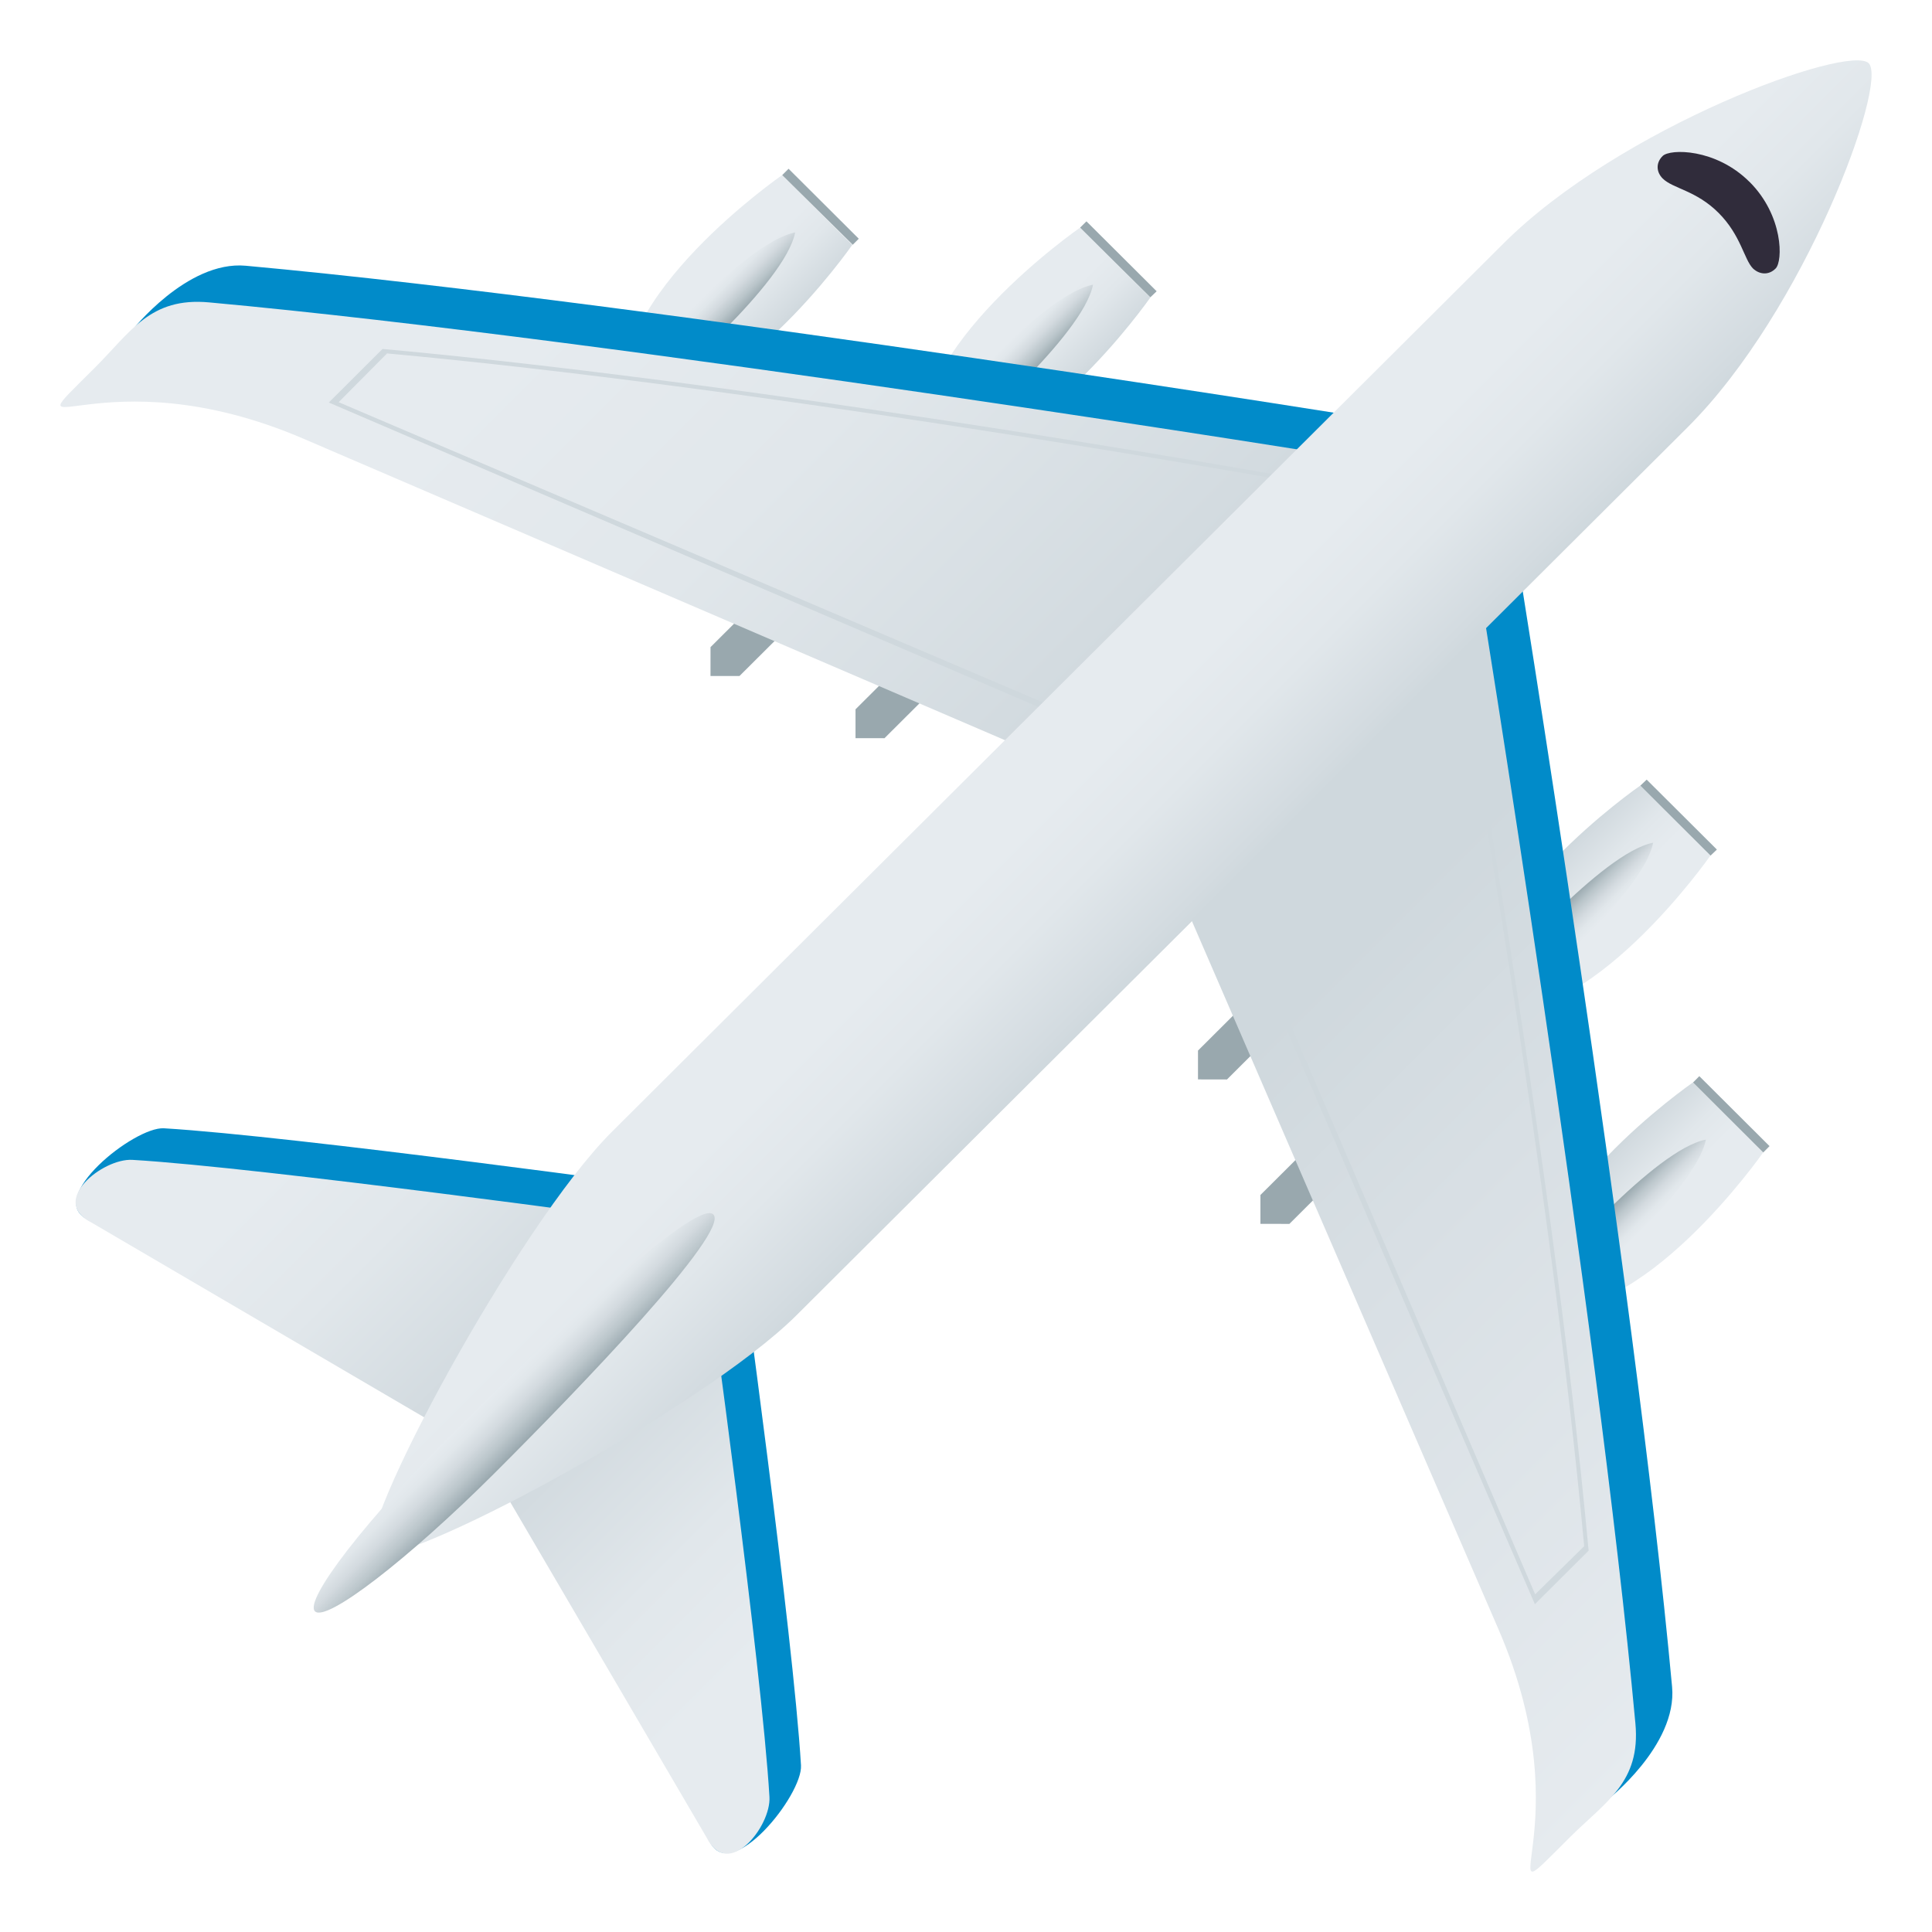 <svg xmlns="http://www.w3.org/2000/svg" xmlns:xlink="http://www.w3.org/1999/xlink" viewBox="0 0 64 64"><linearGradient id="A" gradientUnits="userSpaceOnUse"><stop offset=".394" stop-color="#e6ebef"/><stop offset=".645" stop-color="#e1e7eb"/><stop offset=".941" stop-color="#d3dbe0"/><stop offset="1" stop-color="#cfd8dd"/></linearGradient><linearGradient id="B" x1="32.419" x2="35.128" xlink:href="#A" y1="10.505" y2="13.214"/><linearGradient id="C" gradientUnits="userSpaceOnUse"><stop offset="0" stop-color="#e6ebef"/><stop offset=".208" stop-color="#e1e7eb"/><stop offset=".453" stop-color="#d3dadf"/><stop offset=".716" stop-color="#bbc6cb"/><stop offset=".992" stop-color="#9aa9af"/><stop offset="1" stop-color="#99a8ae"/></linearGradient><linearGradient id="D" x1="33.4" x2="34.301" xlink:href="#C" y1="11.33" y2="12.231"/><linearGradient id="E" x1="22.55" x2="25.261" xlink:href="#A" y1="8.764" y2="11.474"/><linearGradient id="F" x1="23.53" x2="24.432" xlink:href="#C" y1="9.589" y2="10.49"/><linearGradient id="G" gradientUnits="userSpaceOnUse"><stop offset=".297" stop-color="#e6ebef"/><stop offset=".588" stop-color="#e1e7eb"/><stop offset=".932" stop-color="#d3dbe0"/><stop offset="1" stop-color="#cfd8dd"/></linearGradient><linearGradient id="H" x1="12.204" x2="34.625" xlink:href="#G" y1="3.065" y2="25.485"/><linearGradient id="I" x1="6.869" x2="16.876" xlink:href="#G" y1="35.108" y2="45.115"/><linearGradient id="J" x1="28.802" x2="18.795" xlink:href="#G" y1="57.042" y2="47.034"/><linearGradient id="K" x1="53.682" x2="50.973" xlink:href="#A" y1="31.7" y2="28.99"/><linearGradient id="L" x1="52.853" x2="51.952" xlink:href="#C" y1="30.715" y2="29.814"/><linearGradient id="M" x1="55.431" x2="52.721" xlink:href="#A" y1="41.533" y2="38.823"/><linearGradient id="N" x1="54.601" x2="53.7" xlink:href="#C" y1="40.549" y2="39.648"/><linearGradient id="O" gradientUnits="userSpaceOnUse" x1="61.083" x2="38.711" y1="51.844" y2="29.473"><stop offset="0" stop-color="#e6ebef"/><stop offset=".562" stop-color="#d8dfe4"/><stop offset=".824" stop-color="#cfd8dd"/></linearGradient><linearGradient id="P" x1="34.062" x2="40.21" xlink:href="#G" y1="23.699" y2="29.848"/><linearGradient id="Q" x1="16.351" x2="17.706" xlink:href="#C" y1="46.121" y2="47.476"/><path d="M38.106 9.857L35.78 7.54s-5.867 4.06-5.183 7.48c3.435.684 7.508-5.163 7.508-5.163z" fill="url(#B)"/><path d="M35.99 7.332l2.326 2.317-.21.2L35.78 7.54z" fill="#99a8ae"/><path d="m31.106 13.746.773.77s3.994-3.385 4.329-5.086c-1.703.336-5.102 4.316-5.102 4.316z" fill="url(#D)"/><path d="M28.24 8.117L25.91 5.8s-5.866 4.06-5.182 7.48c3.434.684 7.5-5.162 7.5-5.162z" fill="url(#E)"/><path d="M26.122 5.59l2.326 2.318-.2.2L25.912 5.8z" fill="#99a8ae"/><path d="M21.238 12.004l.772.77S26.005 9.4 26.34 7.7c-1.703.335-5.1 4.314-5.1 4.314z" fill="url(#F)"/><path d="M23.537 21.437l-.001.957h.96l3.84-3.825-.96-.957zm4.803 2.06v.956l.96.001 3.838-3.825-.96-.957z" fill="#99a8ae"/><path d="M36.09 23.987L4.356 10.968s1.83-2.344 3.785-2.165c13.625 1.246 38 5.178 38 5.178z" fill="#018bc9"/><path d="M6.926 10.017c-1.956-.18-2.597.98-3.786 2.166-3.01 3 .17-.55 6.926 2.356L34.874 25.2l10.042-10.006c-.001 0-24.365-3.932-38-5.178z" fill="url(#H)"/><path d="M11.218 13.323l1.603-1.615c12.12 1.108 27.807 3.854 31.124 4.448l.114-.117s-17.76-3.233-31.387-4.48l-1.78 1.775L36.127 24.16l.15-.156z" fill="#cfd8dd"/><path d="M15.705 46.262L2.898 40.396c-1.413-.704 1.55-3.078 2.532-3.02 4.313.257 17.158 2.028 17.158 2.028z" fill="#018bc9"/><path d="M14.66 47.307l-11.632-6.81c-1.416-.702.376-2.134 1.358-2.075 4.312.254 17.156 2.028 17.156 2.028z" fill="url(#I)"/><path d="M17.648 48.205l5.866 12.807c.703 1.414 3.078-1.55 3.02-2.532-.257-4.312-2.027-17.157-2.027-17.157z" fill="#018bc9"/><path d="M16.604 49.25l6.81 11.632c.702 1.416 2.134-.375 2.075-1.358-.254-4.312-2.028-17.156-2.028-17.156z" fill="url(#J)"/><path d="M54.335 26.025l2.325 2.317s-4.075 5.845-7.508 5.162c-.686-3.42 5.183-7.48 5.183-7.48z" fill="url(#K)"/><path d="M56.664 28.343l-2.326-2.317.21-.2 2.326 2.317z" fill="#99a8ae"/><path d="M50.434 33l-.775-.77s3.398-3.98 5.104-4.314c-.336 1.698-4.33 5.084-4.33 5.084z" fill="url(#L)"/><path d="M56.08 35.857l2.328 2.318s-4.076 5.847-7.508 5.163c-.686-3.42 5.18-7.48 5.18-7.48z" fill="url(#M)"/><path d="M58.41 38.177l-2.326-2.318.208-.21 2.326 2.318z" fill="#99a8ae"/><path d="M52.18 42.834l-.773-.77s3.397-3.98 5.103-4.313c-.336 1.697-4.33 5.084-4.33 5.084z" fill="url(#N)"/><path d="M42.713 40.543l-.96-.001v-.956l3.838-3.825.96.956zm-2.068-4.784l-.96-.002v-.955l3.838-3.825.96.956z" fill="#99a8ae"/><path d="M40.15 28.033L53.217 59.65s2.353-1.822 2.173-3.772c-1.25-13.574-5.196-37.85-5.196-37.85z" fill="#018bc9"/><path d="M54.175 57.093c.18 1.95-.983 2.586-2.174 3.772-3.012 3 .552-.17-2.365-6.9l-10.7-24.717 10.042-10.006c0-.001 3.945 24.276 5.197 37.85z" fill="url(#O)"/><path d="M50.854 52.814l1.624-1.594c-1.11-12.077-3.868-27.705-4.464-31.01l.115-.113s3.246 17.695 4.496 31.27l-1.78 1.774L39.98 28l.155-.15z" fill="#cfd8dd"/><path d="M55.903 14.155c3.883-3.867 6.652-11.41 6-12.06s-8.226 2.1-12.106 5.978l-29.53 29.422c-3.104 3.093-8.592 13.267-7.9 13.955s10.903-4.78 14.007-7.87l29.53-29.425z" fill="url(#P)"/><path d="M57.954 6.025c-1.12-1.117-2.636-1.1-2.877-.857-.234.23-.208.536.001.744.337.337 1.103.392 1.85 1.138s.845 1.546 1.142 1.844c.212.2.518.234.75 0 .244-.242.26-1.748-.865-2.87z" fill="#302c3b"/><path d="M23.63 40.23c-.57-.566-5.796 4.422-8.626 7.24s-4.943 5.535-4.57 5.907 3.096-1.733 5.925-4.554 7.84-8.026 7.27-8.593" fill="url(#Q)"/></svg>
